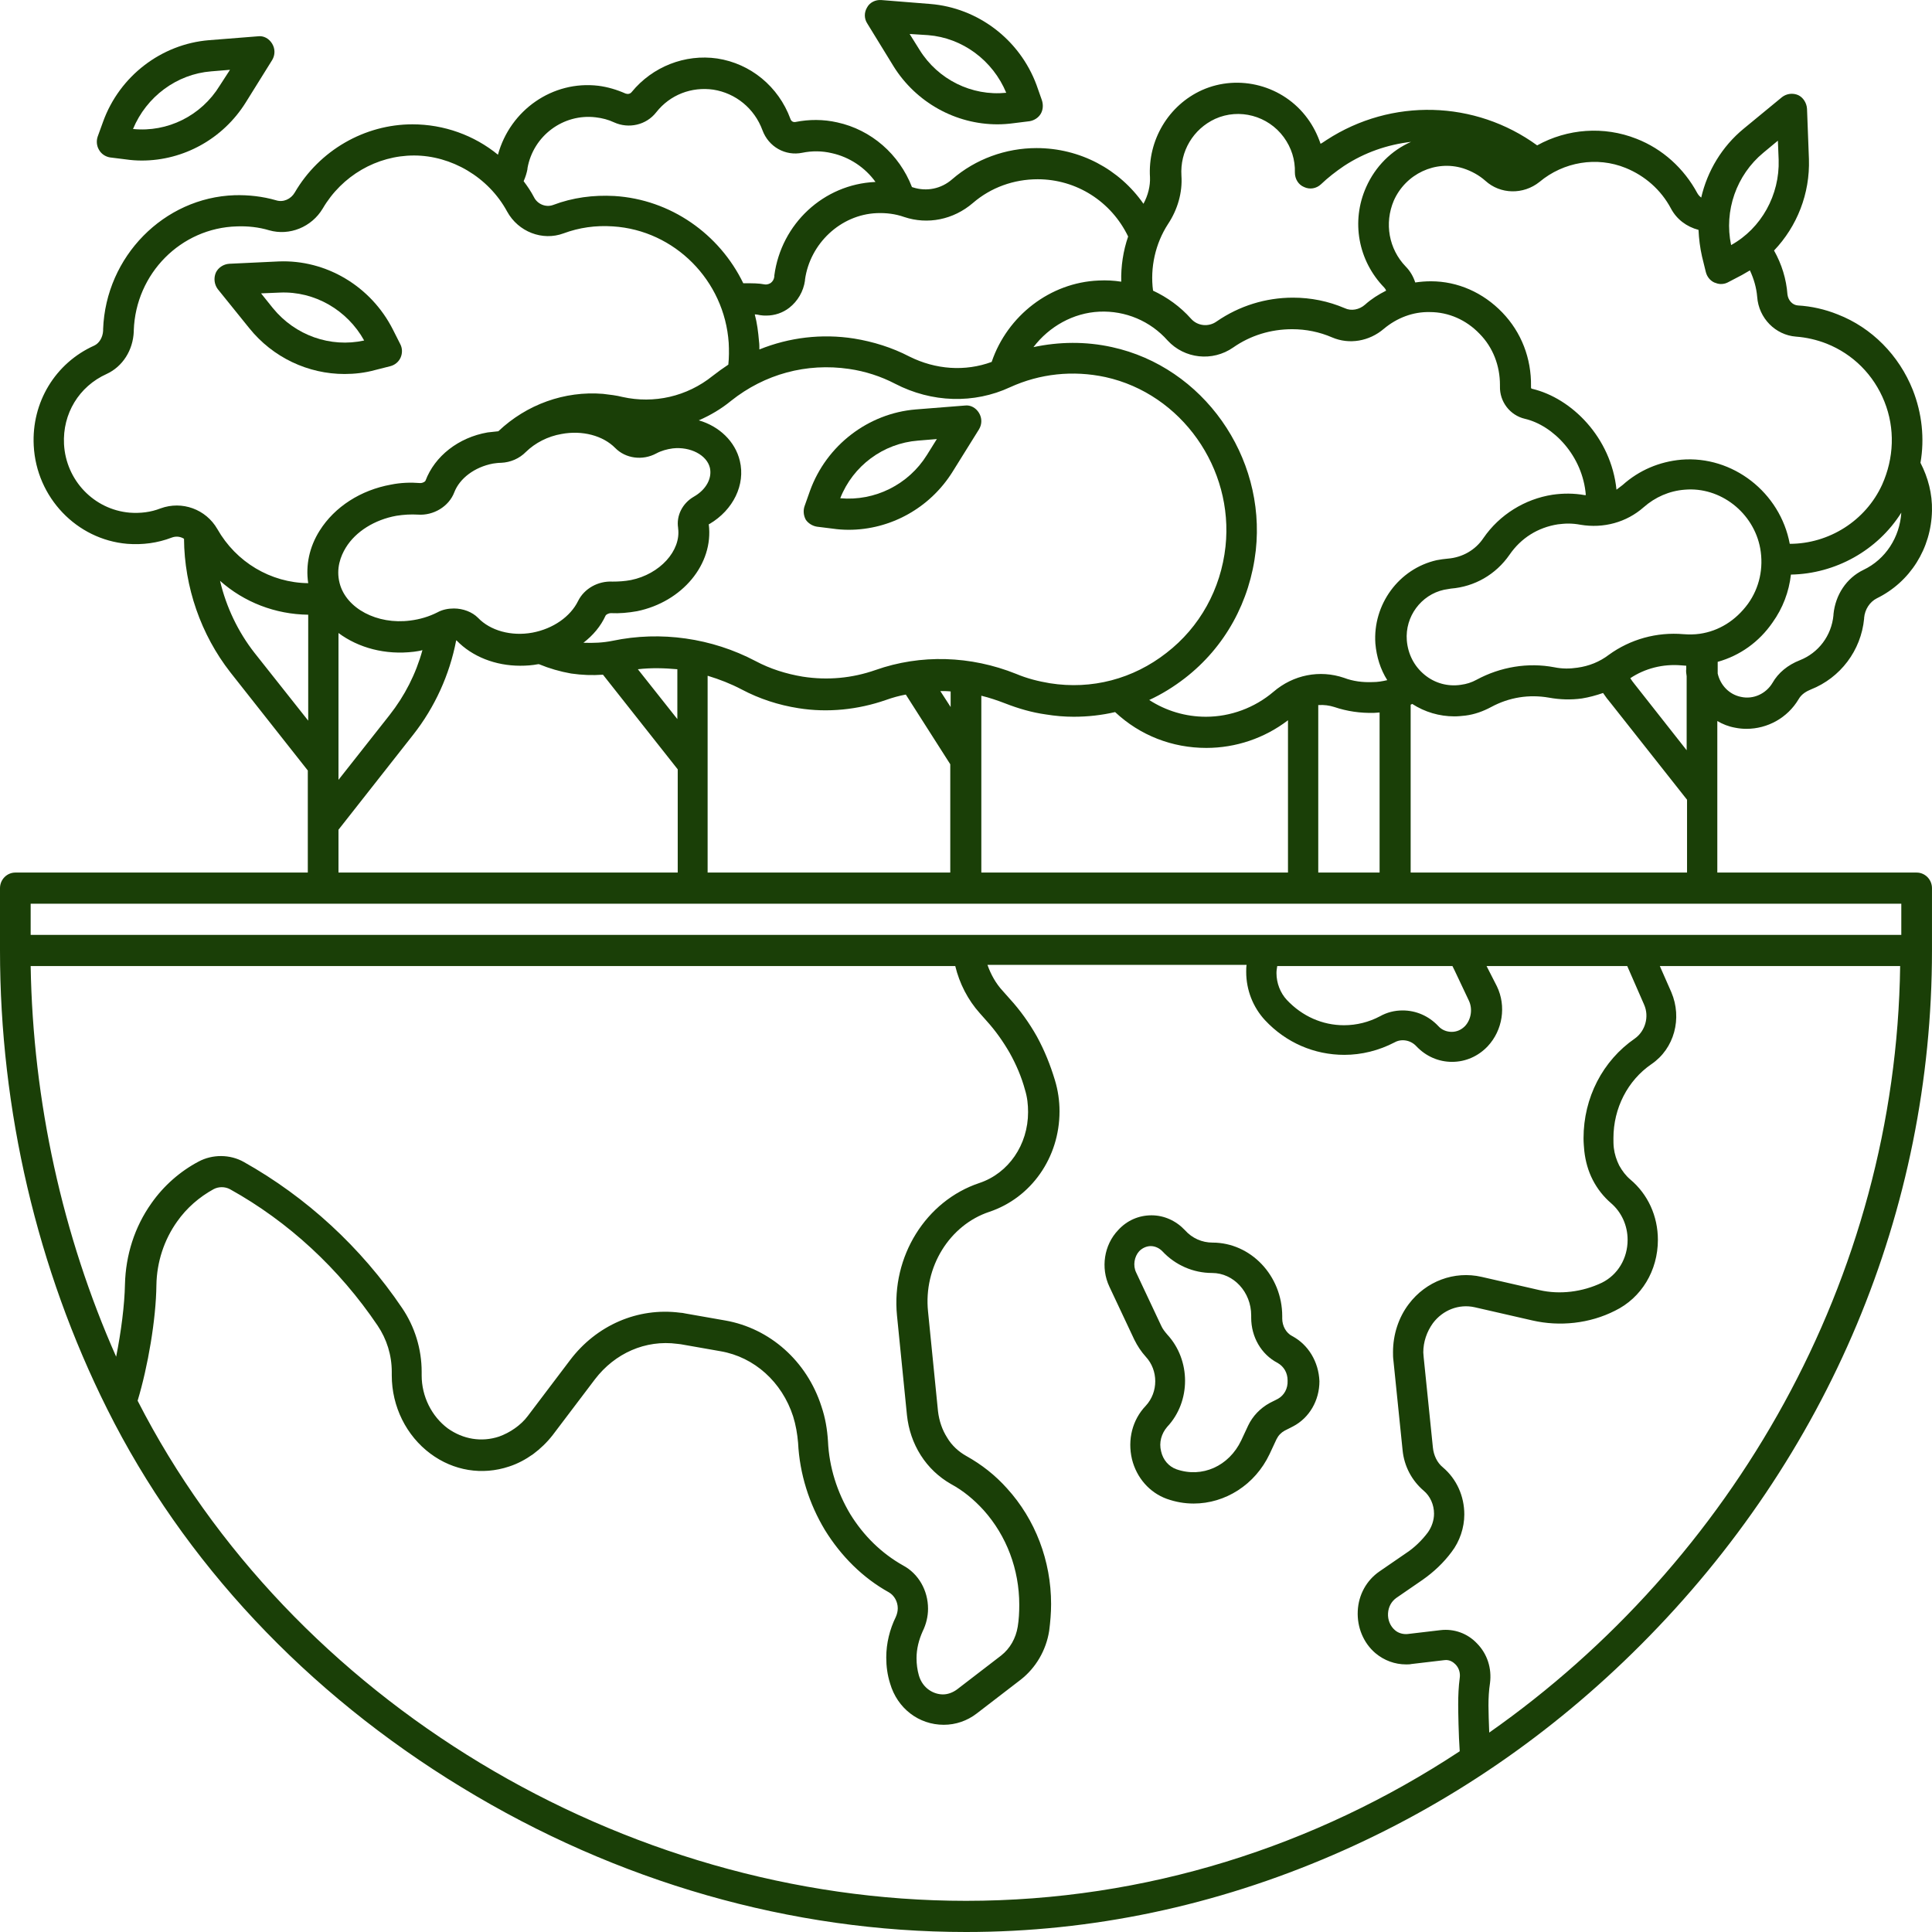 <svg width="91" height="91" viewBox="0 0 91 91" fill="none" xmlns="http://www.w3.org/2000/svg">
<path d="M60.864 62.931C60.576 62.784 60.395 62.453 60.395 62.105V61.995C60.395 60.087 58.914 58.528 57.109 58.528C56.621 58.528 56.152 58.326 55.809 57.94C55.394 57.5 54.834 57.243 54.238 57.243C53.642 57.243 53.083 57.482 52.667 57.94C51.999 58.638 51.837 59.72 52.252 60.601L53.426 63.096C53.57 63.389 53.751 63.664 53.967 63.903C54.563 64.545 54.563 65.572 53.967 66.215C53.335 66.875 53.101 67.811 53.317 68.728C53.534 69.609 54.148 70.306 54.96 70.599C55.376 70.746 55.791 70.819 56.224 70.819C57.705 70.819 59.113 69.939 59.799 68.489L60.124 67.792C60.215 67.609 60.341 67.48 60.503 67.389L60.901 67.187C61.677 66.783 62.147 65.958 62.147 65.059C62.11 64.141 61.623 63.334 60.864 62.931ZM60.197 65.884L59.799 66.086C59.366 66.325 59.005 66.692 58.788 67.15L58.463 67.847C57.885 69.058 56.621 69.627 55.412 69.205C55.051 69.076 54.78 68.765 54.69 68.361C54.581 67.939 54.708 67.517 54.978 67.205C56.098 66.013 56.098 64.068 54.978 62.857C54.87 62.729 54.762 62.6 54.69 62.435L53.516 59.94C53.353 59.61 53.426 59.188 53.66 58.931C53.805 58.784 54.004 58.693 54.202 58.693C54.401 58.693 54.599 58.784 54.744 58.931C55.358 59.592 56.206 59.959 57.091 59.959C58.102 59.959 58.933 60.857 58.933 61.958V62.068C58.933 62.967 59.402 63.793 60.178 64.196C60.467 64.362 60.648 64.655 60.648 65.022C60.666 65.407 60.485 65.719 60.197 65.884Z" fill="#1A3F07"/>
<path d="M90.277 41.099H80.888V33.962C81.141 34.109 81.412 34.219 81.718 34.274C81.899 34.311 82.079 34.329 82.26 34.329C83.253 34.329 84.192 33.815 84.716 32.935C84.86 32.678 85.113 32.55 85.293 32.476C86.684 31.926 87.659 30.642 87.803 29.137V29.1C87.839 28.697 88.074 28.348 88.399 28.183C89.97 27.413 90.963 25.835 90.999 24.055C91.017 23.266 90.818 22.496 90.457 21.799C90.656 20.661 90.529 19.469 90.096 18.368C89.446 16.735 88.164 15.433 86.557 14.809C85.961 14.57 85.329 14.424 84.68 14.387C84.427 14.368 84.228 14.148 84.192 13.873C84.138 13.139 83.921 12.442 83.56 11.8C84.643 10.663 85.257 9.122 85.203 7.489L85.113 5.122C85.095 4.847 84.932 4.59 84.698 4.48C84.445 4.37 84.156 4.407 83.939 4.572L82.134 6.058C81.105 6.902 80.418 8.057 80.13 9.305C80.057 9.25 80.003 9.195 79.949 9.103C79.317 7.929 78.306 7.012 77.078 6.535C75.543 5.929 73.828 6.058 72.402 6.847C69.477 4.718 65.541 4.608 62.489 6.59C62.399 6.645 62.309 6.718 62.201 6.773C62.056 6.351 61.858 5.948 61.587 5.581C60.449 4.021 58.355 3.471 56.621 4.242C55.033 4.957 54.058 6.608 54.166 8.351C54.184 8.755 54.076 9.195 53.859 9.599C52.722 7.966 50.862 6.975 48.822 6.975C47.377 6.975 45.951 7.489 44.849 8.443C44.326 8.901 43.64 9.03 43.008 8.828C42.99 8.828 42.972 8.81 42.954 8.81C42.358 7.269 41.04 6.113 39.433 5.764C38.783 5.617 38.115 5.617 37.465 5.746C37.356 5.764 37.266 5.709 37.23 5.599C36.67 4.076 35.352 2.994 33.782 2.755C32.265 2.535 30.73 3.141 29.755 4.333C29.683 4.425 29.575 4.443 29.466 4.407C29.051 4.223 28.618 4.095 28.184 4.04C26.036 3.783 24.032 5.177 23.454 7.287C22.334 6.37 20.908 5.856 19.427 5.856C17.171 5.856 15.04 7.085 13.884 9.067C13.704 9.378 13.343 9.544 13 9.433C12.368 9.25 11.7 9.177 11.05 9.195C7.728 9.305 4.983 12.075 4.857 15.506V15.579C4.839 15.891 4.676 16.166 4.442 16.276C2.6 17.102 1.481 18.955 1.589 20.991C1.715 23.431 3.611 25.413 5.994 25.615C6.717 25.67 7.421 25.578 8.089 25.321C8.287 25.248 8.486 25.266 8.667 25.376C8.685 27.651 9.461 29.889 10.851 31.669L14.498 36.292V41.099H0.722C0.325 41.099 0 41.429 0 41.833V44.768C0 52.29 1.751 59.775 5.055 66.38C8.649 73.571 14.426 79.736 21.757 84.194C29.069 88.652 37.284 91 45.499 91C51.422 91 57.235 89.771 62.796 87.368C68.195 85.037 73.07 81.698 77.295 77.461C86.124 68.618 90.999 57.005 90.999 44.768V41.833C90.999 41.429 90.674 41.099 90.277 41.099ZM66.444 41.099V33.192C66.462 33.192 66.48 33.173 66.516 33.155C67.112 33.54 67.798 33.742 68.502 33.742C68.683 33.742 68.845 33.724 69.025 33.705C69.459 33.65 69.856 33.504 70.235 33.302C71.084 32.843 72.023 32.696 72.962 32.861C73.467 32.953 73.991 32.971 74.514 32.898C74.857 32.843 75.182 32.751 75.507 32.641C75.616 32.806 75.742 32.971 75.868 33.118L79.462 37.668V41.099H66.444ZM15.943 29.816C16.882 30.513 18.146 30.862 19.5 30.697C19.626 30.678 19.771 30.66 19.897 30.623C19.59 31.742 19.066 32.77 18.344 33.687L15.943 36.732V29.816ZM21.378 28.66C21.107 28.66 20.836 28.715 20.601 28.844C20.204 29.045 19.771 29.174 19.319 29.229C17.766 29.431 16.304 28.66 15.997 27.468C15.816 26.77 16.051 26.183 16.286 25.798C16.755 25.028 17.658 24.477 18.669 24.294C19.012 24.239 19.355 24.22 19.68 24.239C20.421 24.294 21.143 23.853 21.396 23.193C21.648 22.532 22.352 22 23.219 21.835C23.346 21.817 23.472 21.799 23.598 21.799C24.05 21.78 24.465 21.597 24.772 21.285C25.205 20.863 25.801 20.551 26.451 20.441C27.426 20.258 28.401 20.515 28.979 21.102C29.466 21.597 30.261 21.707 30.911 21.358C31.145 21.23 31.416 21.157 31.687 21.12C32.518 21.028 33.294 21.432 33.438 22.037C33.547 22.532 33.258 23.065 32.68 23.395C32.139 23.707 31.85 24.294 31.94 24.863V24.881C32.084 25.945 31.073 27.046 29.719 27.321C29.43 27.376 29.141 27.394 28.852 27.394C28.166 27.358 27.516 27.724 27.227 28.311C26.866 29.045 26.054 29.614 25.079 29.798C24.086 29.981 23.093 29.706 22.515 29.1C22.244 28.825 21.811 28.66 21.378 28.66ZM28.527 28.99C28.546 28.954 28.654 28.88 28.78 28.88C29.177 28.899 29.593 28.862 30.008 28.788C32.139 28.348 33.619 26.569 33.384 24.697C33.384 24.697 33.402 24.679 33.42 24.679C34.54 24.018 35.118 22.826 34.847 21.707C34.63 20.79 33.872 20.074 32.915 19.799C33.456 19.561 33.962 19.267 34.431 18.882C36.02 17.616 37.988 17.084 39.993 17.377C40.751 17.487 41.491 17.726 42.159 18.074C43.892 18.973 45.879 19.028 47.576 18.239C48.984 17.597 50.537 17.432 52.072 17.762C55.647 18.551 58.12 22.055 57.723 25.743C57.506 27.743 56.513 29.541 54.942 30.752C53.372 31.981 51.422 32.494 49.453 32.182C48.912 32.091 48.388 31.962 47.865 31.742C45.716 30.88 43.369 30.807 41.238 31.559C40.137 31.944 38.981 32.054 37.808 31.871C37.032 31.742 36.273 31.504 35.587 31.137C33.529 30.054 31.127 29.706 28.852 30.183C28.401 30.275 27.95 30.293 27.48 30.275C27.932 29.926 28.293 29.504 28.527 28.99ZM54.996 16.038C55.791 16.9 57.109 17.047 58.084 16.368C58.897 15.8 59.853 15.506 60.864 15.506C61.514 15.506 62.146 15.634 62.742 15.891C63.555 16.24 64.494 16.075 65.18 15.488C65.794 14.974 66.552 14.68 67.346 14.699C68.231 14.699 69.062 15.066 69.694 15.726C70.326 16.368 70.65 17.23 70.65 18.13V18.203C70.632 18.918 71.12 19.561 71.824 19.726C73.16 20.038 74.55 21.468 74.695 23.321H74.641C74.135 23.23 73.63 23.23 73.124 23.303C71.824 23.505 70.632 24.239 69.874 25.34C69.495 25.908 68.881 26.257 68.195 26.312C68.014 26.33 67.852 26.349 67.671 26.385C65.884 26.789 64.656 28.477 64.782 30.311C64.837 30.935 65.017 31.522 65.342 32.036C65.108 32.091 64.891 32.127 64.656 32.127C64.187 32.146 63.735 32.091 63.302 31.926C62.164 31.54 60.919 31.779 59.98 32.586C59.095 33.338 57.958 33.76 56.802 33.76C55.845 33.76 54.924 33.485 54.13 32.971C54.726 32.696 55.285 32.348 55.809 31.944C57.705 30.476 58.878 28.33 59.149 25.927C59.637 21.487 56.658 17.285 52.379 16.35C51.133 16.075 49.887 16.093 48.677 16.35C49.417 15.378 50.555 14.735 51.783 14.68C53.01 14.625 54.184 15.121 54.996 16.038ZM79.444 31.852V35.338L76.988 32.219C76.916 32.127 76.844 32.036 76.789 31.944C77.475 31.485 78.324 31.265 79.191 31.339C79.263 31.339 79.353 31.357 79.425 31.357V31.504C79.407 31.614 79.425 31.724 79.444 31.852ZM80.057 29.853C79.805 29.889 79.552 29.889 79.299 29.871C78.035 29.761 76.789 30.109 75.778 30.843C75.345 31.174 74.839 31.375 74.298 31.449C73.937 31.504 73.576 31.504 73.214 31.43C71.969 31.192 70.669 31.412 69.549 32.017C69.314 32.146 69.08 32.219 68.809 32.256C68.195 32.348 67.581 32.182 67.094 31.779C66.606 31.375 66.317 30.807 66.263 30.165C66.173 29.045 66.931 28.018 68.014 27.779C68.123 27.761 68.231 27.743 68.339 27.724C69.459 27.633 70.452 27.064 71.102 26.128C71.644 25.34 72.438 24.844 73.377 24.697C73.539 24.679 73.702 24.661 73.864 24.661C74.063 24.661 74.243 24.679 74.442 24.716C75.525 24.899 76.609 24.606 77.421 23.89C77.963 23.413 78.631 23.12 79.353 23.065C81.032 22.918 82.603 24.147 82.91 25.835C83.073 26.752 82.874 27.688 82.332 28.44C81.754 29.229 80.96 29.724 80.057 29.853ZM44.777 33.302L44.29 32.55C44.452 32.55 44.615 32.55 44.777 32.568V33.302ZM31.904 31.522V33.87L30.044 31.522C30.676 31.449 31.29 31.467 31.904 31.522ZM33.348 31.834C33.89 31.999 34.413 32.201 34.937 32.476C35.768 32.916 36.67 33.21 37.609 33.357C38.981 33.577 40.408 33.43 41.726 32.971C42.033 32.861 42.358 32.77 42.665 32.715L44.759 35.998V41.099H33.33V31.834H33.348ZM46.222 32.77C46.601 32.861 46.98 32.99 47.359 33.136C47.973 33.375 48.605 33.559 49.255 33.65C49.706 33.724 50.14 33.76 50.573 33.76C51.241 33.76 51.891 33.687 52.523 33.54C53.697 34.641 55.213 35.228 56.82 35.228C58.21 35.228 59.565 34.769 60.666 33.925V41.099H46.222V32.77ZM62.11 33.21C62.363 33.192 62.616 33.228 62.851 33.302C63.446 33.504 64.078 33.595 64.728 33.577C64.819 33.577 64.909 33.559 64.981 33.559V41.099H62.092V33.21H62.11ZM87.767 26.844C86.972 27.229 86.449 28.018 86.359 28.935V28.972C86.268 29.944 85.654 30.752 84.77 31.1C84.21 31.32 83.759 31.687 83.488 32.164C83.181 32.678 82.585 32.953 82.007 32.825C81.448 32.715 81.032 32.274 80.906 31.724V31.174C81.953 30.88 82.856 30.238 83.488 29.321C83.975 28.642 84.264 27.871 84.355 27.064C86.449 27.027 88.435 25.927 89.554 24.147C89.482 25.303 88.814 26.349 87.767 26.844ZM83.055 7.195L83.741 6.626L83.777 7.525C83.831 9.177 82.964 10.754 81.538 11.543C81.195 9.929 81.791 8.241 83.055 7.195ZM76.573 7.911C77.475 8.278 78.234 8.938 78.703 9.819C78.974 10.332 79.444 10.681 80.003 10.828C80.021 11.25 80.075 11.672 80.166 12.075L80.346 12.809C80.4 13.029 80.545 13.213 80.743 13.305C80.834 13.341 80.942 13.378 81.05 13.378C81.159 13.378 81.267 13.36 81.375 13.305L82.043 12.956C82.17 12.883 82.296 12.809 82.423 12.736C82.603 13.121 82.73 13.543 82.766 13.983C82.838 14.992 83.632 15.781 84.589 15.855C85.077 15.891 85.564 16.001 86.034 16.185C87.279 16.68 88.254 17.652 88.76 18.918C89.266 20.184 89.211 21.578 88.652 22.826C87.875 24.532 86.142 25.615 84.3 25.615C83.849 23.193 81.61 21.45 79.191 21.652C78.162 21.744 77.205 22.147 76.428 22.844C76.338 22.918 76.23 22.991 76.139 23.065C75.887 20.606 74.027 18.753 72.167 18.313C72.149 18.313 72.113 18.295 72.113 18.258V18.184C72.131 16.882 71.662 15.653 70.759 14.717C69.856 13.781 68.664 13.249 67.4 13.249C67.148 13.249 66.913 13.268 66.66 13.305C66.57 13.029 66.426 12.772 66.209 12.552C65.415 11.727 65.198 10.516 65.649 9.452C66.209 8.186 67.617 7.525 68.917 7.929C69.314 8.057 69.675 8.259 69.964 8.516C70.669 9.158 71.752 9.177 72.51 8.571C73.648 7.617 75.219 7.36 76.573 7.911ZM55.647 8.278C55.574 7.122 56.206 6.076 57.235 5.599C58.373 5.085 59.727 5.452 60.467 6.461C60.828 6.957 61.009 7.525 60.991 8.131C60.991 8.424 61.153 8.7 61.424 8.81C61.695 8.938 62.002 8.883 62.219 8.681C62.544 8.369 62.923 8.076 63.302 7.819C64.277 7.177 65.36 6.81 66.462 6.682C65.541 7.085 64.782 7.837 64.349 8.81C63.627 10.424 63.97 12.277 65.198 13.543C65.234 13.58 65.27 13.635 65.288 13.69C64.927 13.873 64.602 14.075 64.295 14.35C64.024 14.589 63.645 14.662 63.338 14.515C62.562 14.185 61.749 14.02 60.901 14.02C59.619 14.02 58.373 14.405 57.308 15.139C56.928 15.414 56.405 15.359 56.098 15.011C55.592 14.442 54.978 14.002 54.31 13.69C54.166 12.607 54.419 11.47 55.015 10.553C55.466 9.874 55.701 9.067 55.647 8.278ZM45.824 9.562C46.673 8.828 47.756 8.443 48.876 8.443C50.699 8.443 52.342 9.488 53.137 11.14C52.902 11.818 52.794 12.552 52.812 13.268C52.469 13.213 52.108 13.194 51.747 13.213C49.472 13.305 47.449 14.864 46.709 17.047C45.463 17.506 44.073 17.414 42.827 16.79C42.015 16.368 41.13 16.093 40.227 15.946C38.711 15.708 37.176 15.891 35.768 16.46C35.768 16.332 35.768 16.203 35.75 16.075C35.713 15.634 35.659 15.212 35.551 14.809C35.641 14.809 35.713 14.827 35.804 14.845C35.912 14.864 36.002 14.864 36.093 14.864C36.49 14.864 36.869 14.735 37.176 14.497C37.573 14.185 37.844 13.726 37.916 13.213V13.176C38.151 11.47 39.595 10.112 41.292 10.039C41.744 10.021 42.177 10.075 42.593 10.222C43.694 10.589 44.904 10.351 45.824 9.562ZM24.844 7.966V7.929C25.115 6.388 26.541 5.342 28.058 5.526C28.365 5.562 28.654 5.636 28.925 5.764C29.611 6.076 30.441 5.893 30.911 5.287C31.561 4.462 32.572 4.076 33.601 4.223C34.648 4.388 35.533 5.104 35.912 6.131C36.201 6.92 36.995 7.36 37.79 7.195C38.241 7.103 38.711 7.103 39.18 7.214C40.011 7.397 40.751 7.892 41.238 8.571H41.22C38.801 8.681 36.797 10.534 36.472 12.974V13.029C36.454 13.158 36.4 13.249 36.309 13.323C36.255 13.36 36.147 13.415 36.02 13.396C35.731 13.341 35.461 13.341 35.009 13.341C33.89 11.03 31.597 9.397 28.943 9.232C27.95 9.177 26.975 9.305 26.054 9.654C25.711 9.782 25.314 9.617 25.151 9.287C25.007 9.011 24.844 8.773 24.664 8.534C24.754 8.333 24.808 8.149 24.844 7.966ZM7.565 23.945C7.096 24.129 6.608 24.184 6.103 24.147C4.424 24 3.106 22.624 3.015 20.918C2.943 19.487 3.719 18.203 5.019 17.616C5.778 17.267 6.265 16.497 6.301 15.616V15.561C6.392 12.883 8.522 10.736 11.158 10.663C11.664 10.644 12.187 10.699 12.675 10.846C13.632 11.121 14.679 10.699 15.203 9.819C16.105 8.278 17.748 7.324 19.5 7.324C21.251 7.324 23.003 8.333 23.887 9.965C24.411 10.919 25.548 11.36 26.541 10.993C27.282 10.718 28.058 10.608 28.87 10.663C31.777 10.846 34.125 13.213 34.323 16.148C34.341 16.497 34.341 16.845 34.305 17.175C34.052 17.341 33.8 17.524 33.565 17.707C32.355 18.68 30.802 19.028 29.322 18.698C29.033 18.625 28.726 18.588 28.401 18.551C26.596 18.405 24.808 19.047 23.472 20.313C23.309 20.331 23.147 20.349 22.966 20.368C21.594 20.606 20.475 21.487 20.041 22.643C20.023 22.679 19.933 22.753 19.789 22.753C19.337 22.716 18.868 22.734 18.416 22.826C16.99 23.083 15.762 23.872 15.058 24.991C14.571 25.761 14.39 26.624 14.517 27.468C12.747 27.449 11.122 26.477 10.237 24.918C9.696 23.982 8.576 23.578 7.565 23.945ZM11.989 30.752C11.212 29.761 10.653 28.587 10.364 27.358C11.501 28.367 12.964 28.935 14.517 28.954V33.944L11.989 30.752ZM15.943 39.081L19.464 34.604C20.475 33.32 21.179 31.779 21.486 30.165H21.504C22.244 30.935 23.346 31.357 24.501 31.357C24.79 31.357 25.061 31.339 25.35 31.284H25.386C25.873 31.485 26.379 31.632 26.902 31.724C27.408 31.797 27.895 31.816 28.401 31.779L31.922 36.237V41.099H15.943V39.081ZM1.444 42.566H89.554V44.034H1.444V42.566ZM68.52 45.722L69.188 47.135C69.369 47.52 69.296 48.015 69.007 48.327C68.827 48.511 68.61 48.602 68.376 48.602C68.141 48.602 67.906 48.511 67.744 48.327C67.292 47.85 66.696 47.593 66.064 47.593C65.685 47.593 65.324 47.685 64.999 47.868C64.476 48.144 63.898 48.29 63.302 48.29C62.291 48.29 61.334 47.868 60.612 47.098C60.305 46.768 60.124 46.309 60.124 45.832C60.124 45.722 60.142 45.612 60.16 45.502H68.412C68.448 45.575 68.484 45.648 68.52 45.722ZM44.994 45.502C45.193 46.327 45.59 47.098 46.149 47.722L46.474 48.089C46.89 48.547 47.251 49.061 47.558 49.593C47.865 50.143 48.117 50.73 48.28 51.336C48.388 51.684 48.424 52.033 48.424 52.382C48.424 53.923 47.504 55.262 46.131 55.721C43.604 56.564 41.979 59.188 42.249 61.958L42.719 66.655C42.791 67.334 43.008 67.976 43.369 68.544C43.73 69.113 44.218 69.572 44.795 69.902C45.373 70.214 45.879 70.636 46.33 71.131C47.413 72.342 48.009 73.92 48.009 75.589C48.009 75.938 47.991 76.287 47.937 76.617C47.847 77.167 47.576 77.644 47.16 77.974L45.084 79.57C44.886 79.717 44.651 79.809 44.416 79.809C43.983 79.809 43.459 79.534 43.279 78.91C43.206 78.653 43.17 78.378 43.17 78.103C43.17 77.662 43.279 77.24 43.459 76.837C43.622 76.507 43.712 76.14 43.712 75.773C43.712 74.91 43.261 74.122 42.538 73.736C41.527 73.168 40.679 72.342 40.047 71.315C39.433 70.287 39.054 69.113 38.999 67.884C38.963 67.315 38.873 66.783 38.693 66.251C38.007 64.105 36.255 62.564 34.161 62.197L32.283 61.867C32.193 61.848 32.102 61.83 32.03 61.83C30.044 61.573 28.094 62.417 26.848 64.068L24.862 66.692C24.7 66.912 24.483 67.113 24.248 67.278C24.014 67.444 23.761 67.572 23.508 67.664C22.677 67.939 21.811 67.792 21.089 67.278C20.33 66.71 19.861 65.774 19.861 64.784V64.618C19.861 63.536 19.536 62.49 18.94 61.61C17.008 58.748 14.426 56.381 11.483 54.73C10.833 54.363 10.003 54.363 9.353 54.712C8.486 55.17 7.71 55.849 7.132 56.675C6.337 57.794 5.922 59.115 5.886 60.49C5.868 61.463 5.705 62.729 5.471 63.903C2.943 58.197 1.553 51.886 1.444 45.502H44.994ZM45.499 89.532C29.322 89.532 13.686 80.084 6.482 65.976C6.969 64.362 7.349 62.142 7.367 60.527C7.385 59.445 7.728 58.399 8.342 57.537C8.793 56.895 9.389 56.381 10.057 56.014C10.291 55.886 10.598 55.886 10.833 56.014C13.578 57.537 15.979 59.757 17.785 62.435C18.218 63.077 18.453 63.83 18.453 64.618V64.784C18.453 66.251 19.139 67.627 20.276 68.471C21.36 69.278 22.714 69.498 23.977 69.076C24.375 68.948 24.754 68.746 25.115 68.489C25.458 68.233 25.765 67.939 26.036 67.59L28.022 64.967C28.961 63.738 30.405 63.096 31.904 63.297C31.958 63.297 32.012 63.316 32.066 63.316L33.944 63.646C35.533 63.921 36.833 65.095 37.356 66.71C37.483 67.113 37.555 67.535 37.591 67.957C37.663 69.425 38.115 70.838 38.855 72.067C39.613 73.296 40.642 74.323 41.87 75.002C42.123 75.149 42.286 75.442 42.286 75.754C42.286 75.901 42.249 76.03 42.195 76.158C41.906 76.745 41.744 77.406 41.744 78.066C41.744 78.488 41.798 78.892 41.925 79.295C42.267 80.469 43.279 81.24 44.452 81.24C45.012 81.24 45.554 81.056 46.005 80.708L48.081 79.112C48.785 78.561 49.273 77.736 49.417 76.819C49.472 76.397 49.508 75.975 49.508 75.553C49.508 73.516 48.767 71.572 47.431 70.104C46.872 69.48 46.24 68.985 45.517 68.581C45.156 68.379 44.831 68.086 44.615 67.719C44.38 67.352 44.236 66.93 44.181 66.471L43.712 61.775C43.495 59.683 44.723 57.702 46.601 57.078C48.569 56.418 49.905 54.528 49.905 52.345C49.905 51.849 49.833 51.354 49.688 50.877C49.472 50.162 49.201 49.483 48.84 48.822C48.479 48.18 48.045 47.575 47.558 47.043L47.233 46.676C46.908 46.327 46.673 45.905 46.511 45.447H58.716C58.698 45.557 58.698 45.667 58.698 45.777C58.698 46.639 59.023 47.447 59.583 48.052C60.576 49.116 61.912 49.685 63.32 49.685C64.132 49.685 64.945 49.483 65.685 49.098C66.01 48.914 66.444 48.987 66.714 49.281C67.166 49.758 67.762 50.015 68.394 50.015C69.025 50.015 69.621 49.758 70.073 49.281C70.777 48.529 70.957 47.391 70.506 46.456L70.019 45.502H76.645L77.439 47.318C77.692 47.887 77.493 48.566 77.006 48.914C75.489 49.96 74.587 51.703 74.587 53.611C74.587 53.812 74.605 54.014 74.623 54.216C74.677 54.693 74.803 55.152 75.02 55.574C75.237 55.996 75.525 56.363 75.887 56.675C76.374 57.096 76.663 57.72 76.663 58.399C76.663 59.28 76.194 60.05 75.453 60.417C74.532 60.857 73.467 60.986 72.51 60.766L69.784 60.142C68.502 59.848 67.166 60.344 66.353 61.426C65.866 62.068 65.613 62.876 65.613 63.683C65.613 63.811 65.613 63.94 65.631 64.068L66.064 68.306C66.137 69.058 66.498 69.737 67.058 70.214C67.364 70.471 67.545 70.874 67.545 71.296C67.545 71.608 67.437 71.92 67.256 72.177C66.967 72.562 66.606 72.911 66.209 73.168L64.981 74.012C64.367 74.433 63.988 75.112 63.952 75.883C63.916 76.653 64.223 77.387 64.782 77.864C65.198 78.213 65.703 78.396 66.227 78.396C66.317 78.396 66.407 78.396 66.48 78.378L68.032 78.195C68.285 78.158 68.466 78.305 68.556 78.396C68.719 78.561 68.791 78.8 68.755 79.038C68.701 79.442 68.683 79.864 68.683 80.286C68.683 80.598 68.701 81.735 68.755 82.487C61.966 86.964 53.967 89.532 45.499 89.532ZM70.145 81.607C70.127 81.13 70.109 80.635 70.109 80.341C70.109 79.974 70.127 79.625 70.181 79.277C70.271 78.58 70.055 77.901 69.567 77.406C69.116 76.929 68.484 76.708 67.852 76.782L66.299 76.965C66.101 76.984 65.866 76.929 65.703 76.782C65.487 76.598 65.36 76.305 65.378 75.993C65.396 75.681 65.541 75.424 65.776 75.259L67.003 74.415C67.527 74.048 67.996 73.608 68.376 73.094C68.755 72.599 68.971 71.957 68.971 71.333C68.971 70.471 68.61 69.663 67.96 69.113C67.689 68.893 67.527 68.544 67.491 68.177L67.058 63.94C67.058 63.866 67.039 63.774 67.039 63.701C67.039 63.206 67.202 62.729 67.491 62.325C67.96 61.701 68.719 61.408 69.459 61.573L72.185 62.197C73.467 62.49 74.876 62.343 76.067 61.738C77.313 61.133 78.089 59.848 78.089 58.399C78.089 57.28 77.62 56.253 76.789 55.555C76.573 55.372 76.41 55.152 76.266 54.895C76.139 54.638 76.049 54.363 76.013 54.069C75.995 53.923 75.995 53.758 75.995 53.611C75.995 52.198 76.663 50.895 77.782 50.125C78.866 49.391 79.245 47.96 78.721 46.731L78.18 45.502H89.5C89.302 60.27 81.574 73.59 70.145 81.607Z" fill="#1A3F07"/>
<path d="M11.736 15.451C12.855 16.845 14.517 17.616 16.232 17.616C16.701 17.616 17.189 17.561 17.658 17.432L18.38 17.249C18.597 17.194 18.777 17.047 18.868 16.845C18.958 16.643 18.958 16.405 18.85 16.203L18.507 15.524C17.478 13.488 15.365 12.222 13.126 12.314L10.797 12.424C10.526 12.442 10.274 12.607 10.165 12.846C10.057 13.103 10.093 13.396 10.255 13.616L11.736 15.451ZM13.18 13.781C14.823 13.708 16.358 14.607 17.153 16.038C15.564 16.387 13.903 15.8 12.855 14.515L12.296 13.818L13.18 13.781Z" fill="#1A3F07"/>
<path d="M5.182 7.415L5.922 7.507C6.175 7.544 6.428 7.562 6.68 7.562C8.649 7.562 10.508 6.535 11.573 4.829L12.819 2.829C12.964 2.59 12.964 2.297 12.819 2.058C12.675 1.82 12.422 1.673 12.151 1.71L9.84 1.893C7.601 2.077 5.633 3.581 4.857 5.728L4.604 6.425C4.532 6.626 4.55 6.865 4.658 7.048C4.767 7.25 4.965 7.379 5.182 7.415ZM9.948 3.361L10.833 3.288L10.346 4.04C9.479 5.452 7.89 6.241 6.265 6.076C6.897 4.553 8.324 3.489 9.948 3.361Z" fill="#1A3F07"/>
<path d="M38.476 24.807L39.216 24.899C39.469 24.936 39.722 24.954 39.974 24.954C41.943 24.954 43.802 23.927 44.867 22.221L46.113 20.221C46.258 19.982 46.258 19.689 46.113 19.45C45.969 19.212 45.716 19.065 45.445 19.102L43.134 19.285C40.895 19.469 38.927 20.973 38.151 23.12L37.898 23.835C37.826 24.037 37.844 24.275 37.952 24.477C38.061 24.642 38.259 24.771 38.476 24.807ZM43.242 20.753L44.127 20.68L43.658 21.432C42.791 22.826 41.202 23.615 39.577 23.468C40.173 21.945 41.599 20.881 43.242 20.753Z" fill="#1A3F07"/>
<path d="M42.087 3.122C43.152 4.829 45.012 5.856 46.98 5.856C47.233 5.856 47.486 5.838 47.756 5.801L48.497 5.709C48.713 5.672 48.912 5.544 49.02 5.361C49.129 5.177 49.147 4.939 49.074 4.718L48.822 4.003C48.027 1.857 46.059 0.37 43.82 0.187L41.509 0.002C41.238 -0.017 40.968 0.112 40.841 0.35C40.697 0.589 40.697 0.882 40.859 1.121L42.087 3.121V3.122ZM43.712 1.655C45.337 1.783 46.763 2.847 47.395 4.37C45.77 4.535 44.181 3.746 43.315 2.352L42.845 1.6L43.712 1.655Z" fill="#1A3F07"/>
</svg>
